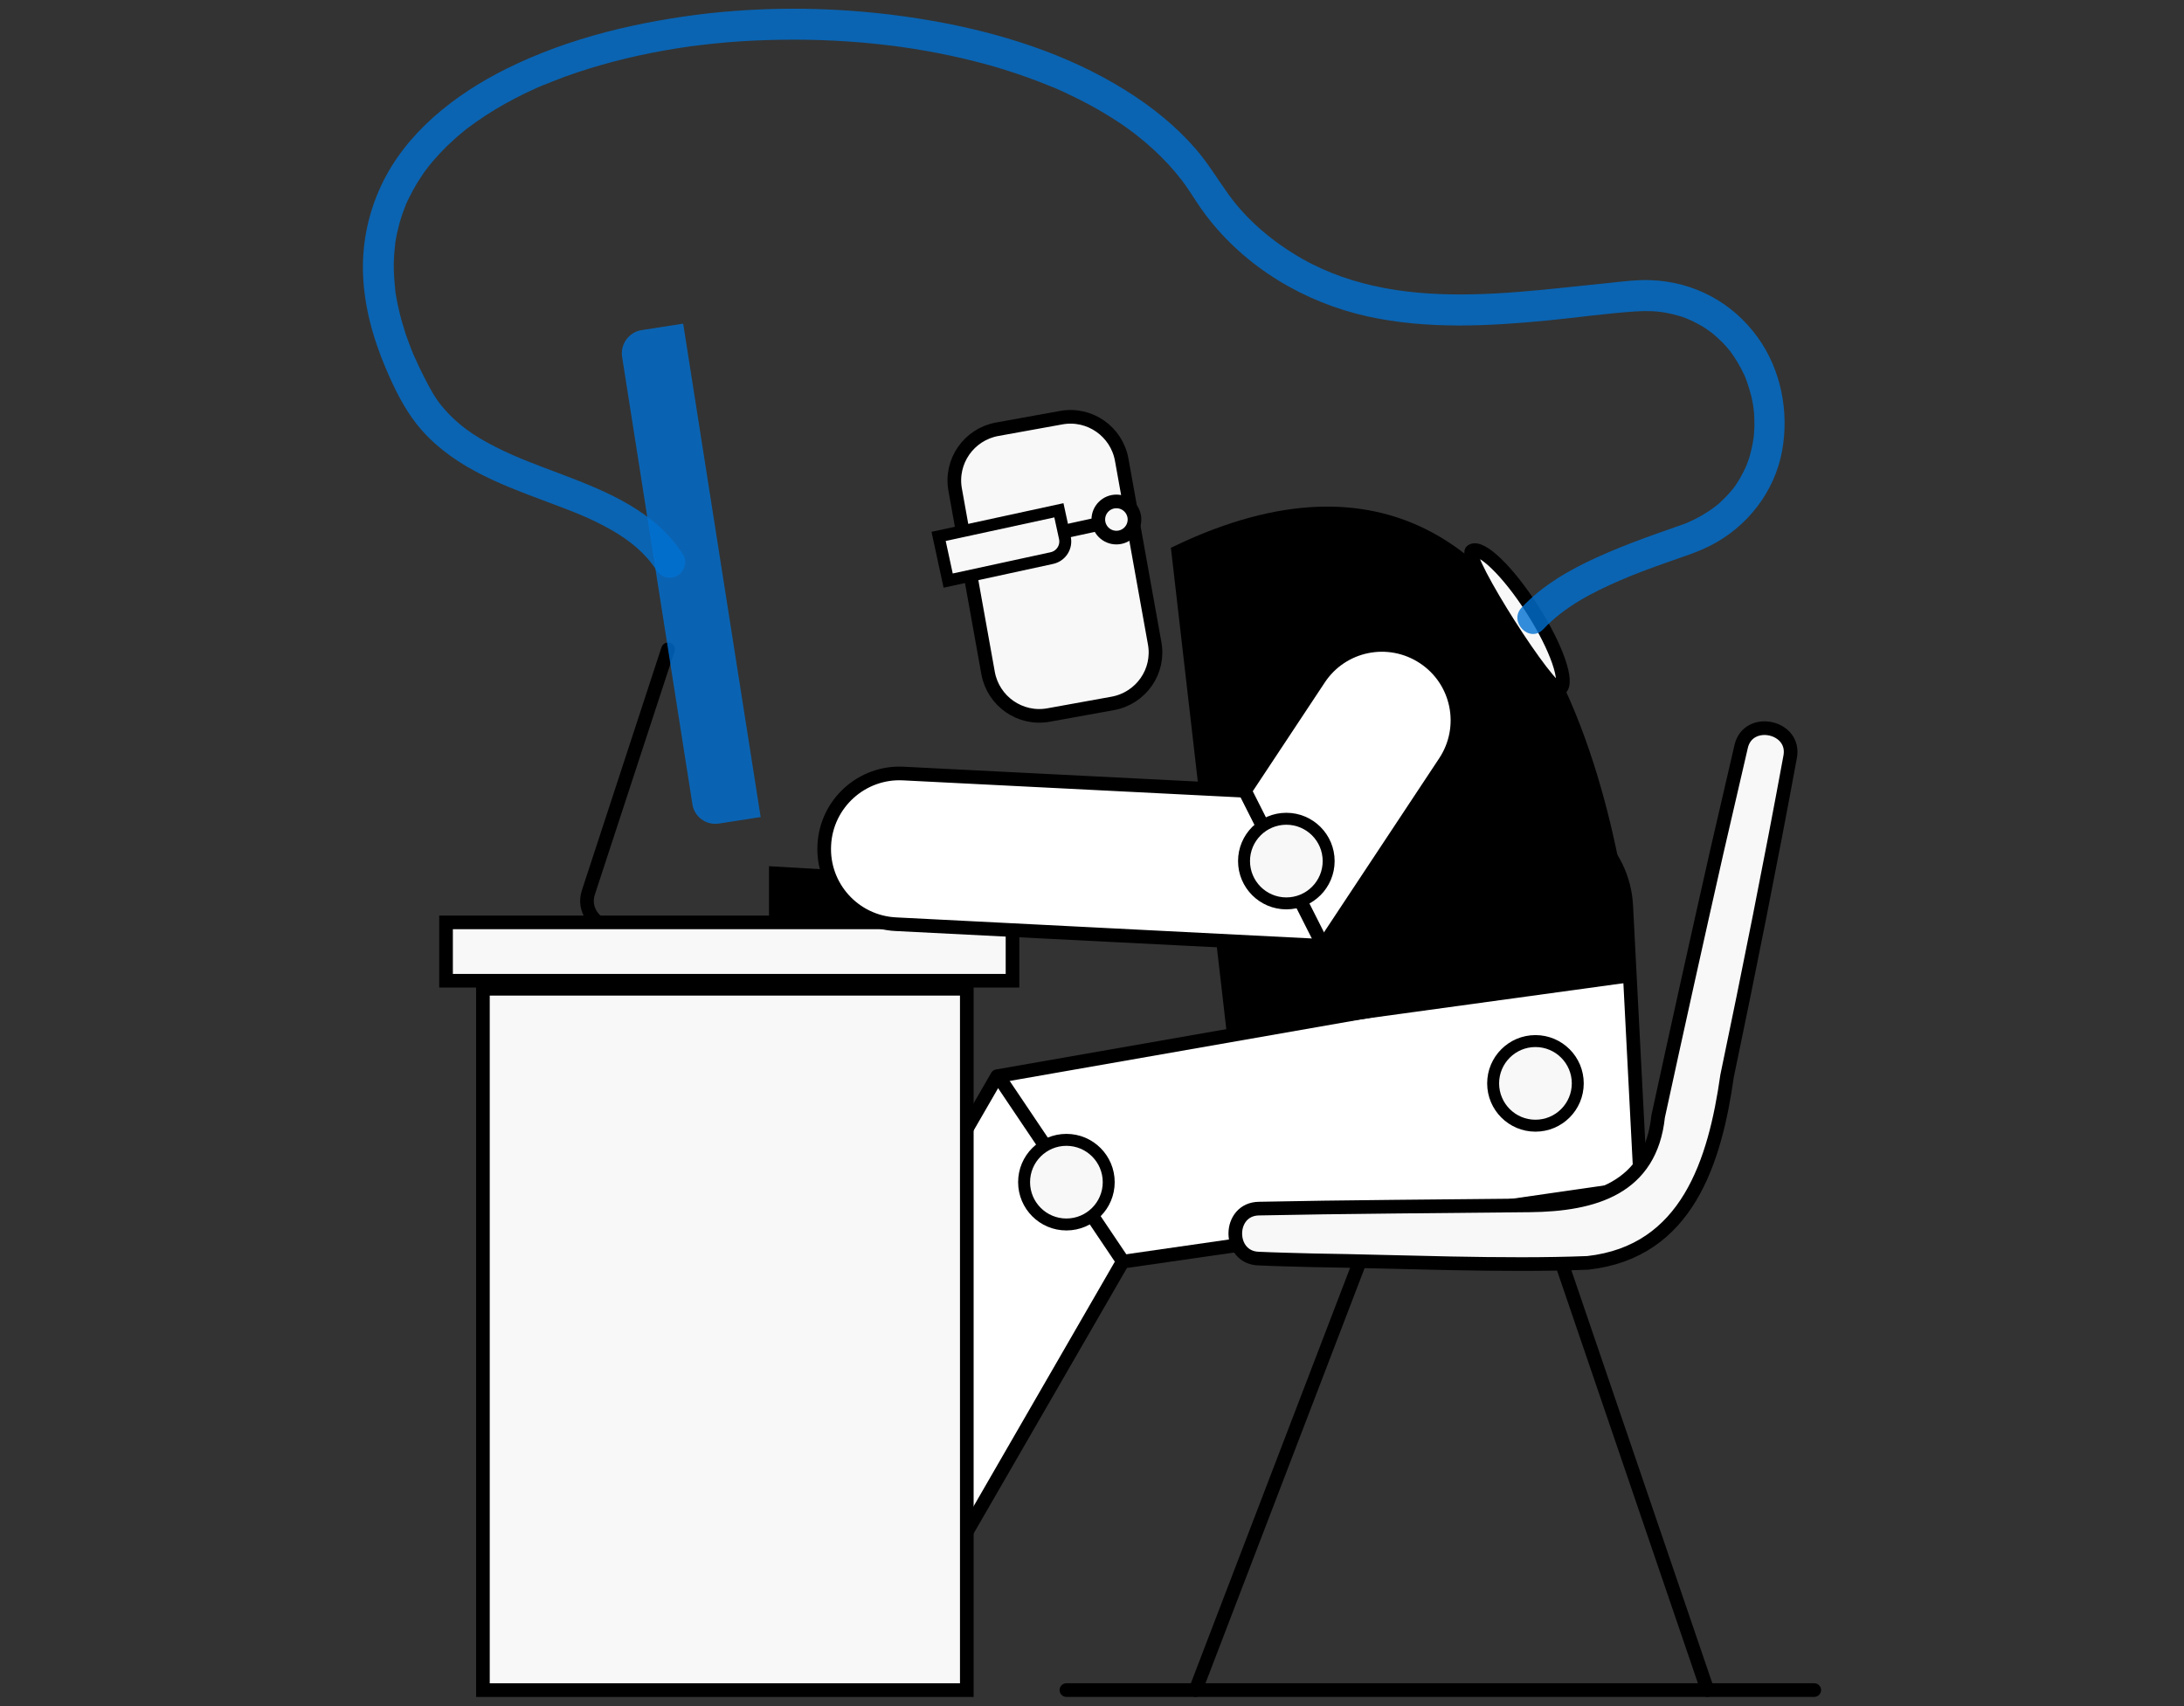 <?xml version="1.0" encoding="utf-8"?>
<!-- Generator: Adobe Illustrator 27.8.1, SVG Export Plug-In . SVG Version: 6.00 Build 0)  -->
<svg version="1.1" id="Livello_1" xmlns="http://www.w3.org/2000/svg" xmlns:xlink="http://www.w3.org/1999/xlink" x="0px" y="0px"
	 viewBox="0 0 1280 1000" style="enable-background:new 0 0 1280 1000;" xml:space="preserve">
<rect x="0" y="0" width="1280" height="1000" fill="#333333" stroke="none"/>
<style type="text/css">
	.st0{opacity:0.4;fill:#E1F0FF;}
	.st1{opacity:0.78;fill:#0070D2;stroke:#FFFFFF;stroke-miterlimit:10;}
	.st2{opacity:0.78;fill:none;stroke:#FFFFFF;stroke-width:8;stroke-miterlimit:10;}
	.st3{fill:#F4F5F6;stroke:#000000;stroke-width:8;stroke-linecap:round;stroke-miterlimit:10;}
	.st4{fill:#F4F5F6;}
	.st5{fill:none;stroke:#000000;stroke-width:8;stroke-linecap:round;stroke-linejoin:round;stroke-miterlimit:10;}
	.st6{fill:none;stroke:#000000;stroke-width:8;stroke-linecap:round;stroke-miterlimit:10;}
	.st7{fill:#F4F5F6;stroke:#000000;stroke-width:8;stroke-linecap:round;stroke-linejoin:round;stroke-miterlimit:10;}
	.st8{stroke:#000000;stroke-width:8;stroke-linecap:round;stroke-linejoin:round;stroke-miterlimit:10;}
	.st9{opacity:0.78;}
	.st10{fill:#F39322;}
	.st11{stroke:#000000;stroke-width:8;stroke-linecap:round;stroke-miterlimit:10;}
	.st12{opacity:0.78;fill:#0070D2;}
	.st13{opacity:0.9;fill:#0070D2;}
	.st14{opacity:0.3;fill:#0070D2;}
	.st15{fill:url(#);stroke:#000000;stroke-width:8;stroke-linecap:round;stroke-miterlimit:10;}
	.st16{fill:none;stroke:#0070D2;stroke-width:8;stroke-linecap:round;stroke-miterlimit:10;}
	.st17{fill:none;stroke:#0070D2;stroke-width:7;stroke-linecap:round;stroke-linejoin:round;stroke-miterlimit:10;}
	.st18{fill:#0070D2;stroke:#000000;stroke-width:8;stroke-linecap:round;stroke-miterlimit:10;}
	
		.st19{fill-rule:evenodd;clip-rule:evenodd;fill:#F4F5F6;stroke:#000000;stroke-width:8;stroke-linecap:round;stroke-linejoin:round;stroke-miterlimit:10;}
	.st20{fill-rule:evenodd;clip-rule:evenodd;fill:none;stroke:#000000;stroke-width:8;stroke-linecap:round;stroke-miterlimit:10;}
	.st21{fill:#FFFFFF;stroke:#000000;stroke-width:8;stroke-linecap:round;stroke-miterlimit:10;}
	.st22{opacity:0.78;fill:none;stroke:#0070D2;stroke-width:8;stroke-miterlimit:10;}
	.st23{opacity:0.78;fill:#0070D2;stroke:#000000;stroke-width:8;stroke-miterlimit:10;}
	.st24{fill:none;stroke:#FFFFFF;stroke-width:4;stroke-miterlimit:10;}
	.st25{fill:none;stroke:#F4F5F6;stroke-width:4;stroke-miterlimit:10;}
	.st26{fill:#F4F5F6;stroke:#000000;stroke-width:8;stroke-linecap:square;stroke-miterlimit:10;}
	.st27{fill:#FFFFFF;}
	.st28{opacity:0.6;fill:#0070D2;}
	.st29{fill:none;stroke:#000000;stroke-width:8;stroke-miterlimit:10;stroke-dasharray:60.82,10.137;}
	.st30{fill:none;stroke:#000000;stroke-width:8;stroke-miterlimit:10;}
	.st31{fill:none;stroke:#000000;stroke-width:8;stroke-linecap:square;stroke-linejoin:round;stroke-miterlimit:10;}
	.st32{fill:none;stroke:#0070D2;stroke-width:8;stroke-miterlimit:10;}
	.st33{fill:#0070D2;}
	.st34{fill:none;stroke:#0070D2;stroke-width:8;stroke-linecap:round;stroke-linejoin:round;stroke-miterlimit:10;}
	.st35{fill:#FFFFFF;stroke:#FFFFFF;stroke-width:8;stroke-linecap:round;stroke-miterlimit:10;}
	.st36{clip-path:url(#SVGID_00000096024219239278136840000010083067143129177759_);}
	.st37{clip-path:url(#SVGID_00000096056970733094738110000013912839863816210621_);}
	.st38{fill:#0070D2;stroke:#0070D2;stroke-width:8;stroke-linecap:round;stroke-miterlimit:10;}
	.st39{opacity:0.4;}
	.st40{fill:#E1F0FF;}
	.st41{fill:#FFFFFF;stroke:#000000;stroke-width:8;stroke-linecap:round;stroke-linejoin:round;stroke-miterlimit:10;}
	.st42{fill:#0070D2;stroke:#000000;stroke-width:8;stroke-miterlimit:10;}
	.st43{fill:#F4F5F6;stroke:#000000;stroke-width:8;stroke-miterlimit:10;}
	.st44{fill:#F4F5F6;stroke:#1D1D1B;stroke-width:8;stroke-miterlimit:10;}
	.st45{stroke:#000000;stroke-width:8;stroke-miterlimit:10;}
	.st46{opacity:0.8;fill:#0070D2;}
	.st47{fill:#F8F8F8;stroke:#000000;stroke-width:8;stroke-linecap:round;stroke-miterlimit:10;}
	.st48{fill:#F8F8F8;stroke:#000000;stroke-width:8;stroke-linecap:square;stroke-miterlimit:10;}
	.st49{stroke:#000000;stroke-width:8.488;stroke-linecap:round;stroke-miterlimit:10;}
	.st50{fill:#F8F8F8;stroke:#000000;stroke-width:7;stroke-linecap:round;stroke-miterlimit:10;}
	.st51{opacity:0.8;}
	.st52{opacity:0.5;fill:#0070D2;}
	.st53{clip-path:url(#SVGID_00000151516012222009281280000011897959290758005903_);}
	.st54{fill:none;stroke:#000000;stroke-width:120;stroke-linecap:round;stroke-miterlimit:10;}
	.st55{fill:#F8F8F8;stroke:#000000;stroke-width:7.593;stroke-linecap:round;stroke-miterlimit:10;}
	.st56{fill:#F8F8F8;}
	.st57{fill:#F8F8F8;stroke:#000000;stroke-width:8;stroke-linecap:round;stroke-linejoin:round;stroke-miterlimit:10;}
	.st58{fill:url(#);}
	.st59{fill:none;stroke:#000000;stroke-width:6.335;stroke-linecap:round;stroke-miterlimit:10;}
	.st60{opacity:0.7;fill:#0070D2;}
	.st61{fill:#F8F8F8;stroke:#000000;stroke-width:12;stroke-linecap:round;stroke-miterlimit:10;}
	.st62{fill:none;stroke:#F8F8F8;stroke-width:8.488;stroke-linecap:round;stroke-miterlimit:10;}
	.st63{fill:#F8F8F8;stroke:#000000;stroke-width:8.278;stroke-linecap:round;stroke-miterlimit:10;}
	.st64{fill:#F8F8F8;stroke:#000000;stroke-width:8.488;stroke-linecap:round;stroke-miterlimit:10;}
	.st65{fill:#F8F8F8;stroke:#000000;stroke-width:6;stroke-linecap:round;stroke-miterlimit:10;}
	.st66{opacity:0.17;}
	.st67{stroke:#F8F8F8;stroke-width:8;stroke-linecap:round;stroke-miterlimit:10;}
	.st68{fill:#F8F8F8;stroke:#000000;stroke-width:9.262;stroke-linecap:round;stroke-miterlimit:10;}
	.st69{fill:none;stroke:#F8F8F8;stroke-width:8;stroke-linecap:round;stroke-miterlimit:10;}
	.st70{fill:none;stroke:#000000;stroke-width:82;stroke-linecap:round;stroke-miterlimit:10;}
	.st71{opacity:0.8;fill:none;stroke:#0070D2;stroke-width:12;stroke-linecap:round;stroke-miterlimit:10;}
	.st72{fill:none;stroke:#000000;stroke-width:6.675;stroke-linecap:round;stroke-miterlimit:10;}
	.st73{fill:#F8F8F8;stroke:#000000;stroke-width:7.03;stroke-linecap:round;stroke-miterlimit:10;}
	.st74{clip-path:url(#SVGID_00000162327166090935532410000011390880922370453164_);}
	.st75{stroke:#000000;stroke-width:7.87;stroke-linecap:round;stroke-miterlimit:10;}
	.st76{fill:url(#);stroke:#000000;stroke-width:8.488;stroke-linecap:round;stroke-miterlimit:10;}
	.st77{fill:#F8F8F8;stroke:#000000;stroke-width:7.588;stroke-linecap:round;stroke-miterlimit:10;}
	.st78{fill:none;stroke:#0070D2;stroke-width:5;stroke-linecap:round;stroke-miterlimit:10;}
	.st79{opacity:0.69;}
	.st80{fill:none;stroke:#F8F8F8;stroke-width:8;stroke-linecap:round;stroke-linejoin:round;stroke-miterlimit:10;}
	.st81{fill:none;stroke:#000000;stroke-width:5;stroke-linecap:round;stroke-miterlimit:10;}
</style>
<g>
	<g>
		<path class="st41" d="M481.7,985.3c-10,0-20.1-2.5-29.4-7.9c-28.2-16.3-37.9-52.3-21.6-80.5l153.7-266.1l219.8-38.5l31.1-55.4
			c-1.7-32.5,23.3-60.2,55.9-61.9c32.5-1.7,60.2,23.3,61.9,55.9l8.5,164.9l-303.6,43.7l-125,216.5
			C521.9,974.7,502.1,985.3,481.7,985.3z"/>
	</g>
	<path class="st6" d="M391.5,380.6l-46.7,142.6c-3.3,10,4.2,20.3,14.7,20.3h50.4"/>
	<path class="st46" d="M421.4,482.7l24.4-3.8l-45.4-289.2l-24.4,3.8c-7.4,1.2-12.5,8.2-11.4,15.6l41.2,262.2
		C406.9,478.8,413.9,483.9,421.4,482.7z"/>
	<path d="M486,514.7h16.9c0.8,0,1.4-0.6,1.4-1.4v-8.7c0-0.8-0.6-1.4-1.4-1.4H486c-0.8,0-1.4,0.6-1.4,1.4v8.7
		C484.6,514.1,485.2,514.7,486,514.7z"/>
	<polygon points="450.7,540.6 574.4,540.6 574.4,514.9 450.7,507.7 	"/>
	
		<rect x="261.4" y="540.6" transform="matrix(-1 4.488486e-11 -4.488486e-11 -1 854.816 1115.43)" class="st47" width="332" height="34.2"/>
	
		<rect x="283" y="579.6" transform="matrix(-1 4.489508e-11 -4.489508e-11 -1 849.629 1570.232)" class="st47" width="283.6" height="411.1"/>
	<path class="st48" d="M738,708.4c46.3-1,112.5-1.4,158.6-1.9c37.9-0.4,70.8-10.2,75.2-52.1c10.4-48,23.4-106.6,34.3-154.8
		c0,0,14.3-61.8,14.3-61.8c3.9-18.2,32.6-12.2,28.7,6.2c-10.9,59.4-24.5,127.5-36.9,186.7c-7.1,50-23.3,103-81.6,109.5
		c-49.6,2-111-0.8-160.8-1.5c-7.9-0.2-24-0.6-32-1C719.3,737.3,719.4,708.5,738,708.4z"/>
	<line class="st6" x1="916.1" y1="742.7" x2="1000.7" y2="990.6"/>
	<line class="st6" x1="700.7" y1="990.6" x2="796.4" y2="740.9"/>
	<path class="st49" d="M690.8,323.6l32.2,279.8l230.7-31.7C953.8,571.7,932.3,208.9,690.8,323.6z"/>
	<path class="st47" d="M652.1,412.3l-37.6,6.8c-16.6,3-32.4-8.1-35.4-24.6l-19.3-107.5c-3-16.6,8.1-32.4,24.6-35.4l37.6-6.8
		c16.6-3,32.4,8.1,35.4,24.6l19.3,107.5C679.8,393.5,668.7,409.3,652.1,412.3z"/>
	<line class="st47" x1="597.4" y1="317.3" x2="649.2" y2="306"/>
	<path class="st50" d="M616.5,327.1l-60.8,13.2l-5.6-25.9l70.5-15.3l3.5,16.1C625.3,320.6,621.9,325.9,616.5,327.1z"/>
	<circle class="st47" cx="654.3" cy="304.5" r="10.6"/>
	<g>
		<path class="st41" d="M775.5,554.4L525,541.7c-24.4-1.2-43.2-22-41.9-46.4c1.2-24.4,22.1-43.2,46.4-41.9l200.1,10.1l43.5-65.7
			c13.5-20.4,40.9-25.9,61.3-12.4c20.4,13.5,25.9,40.9,12.4,61.3L775.5,554.4z"/>
	</g>
	<path class="st47" d="M898.1,357.2c14.3,22.4,21.5,43.3,16.1,46.7c-5.4,3.4-57-77.6-51.6-81C867.9,319.5,883.8,334.8,898.1,357.2z"
		/>
	<line class="st47" x1="658" y1="739.2" x2="587.9" y2="635"/>
	<circle class="st50" cx="899.9" cy="635" r="24.8"/>
	<circle class="st50" cx="625" cy="692.9" r="24.8"/>
	<line class="st47" x1="775.5" y1="554.4" x2="729.6" y2="463.5"/>
	<circle class="st50" cx="753.9" cy="504.7" r="24.8"/>
	<line class="st6" x1="625" y1="990.6" x2="1063.3" y2="990.6"/>
	<g class="st51">
		<g>
			<path class="st33" d="M400.3,325c-16.2-25.3-44.2-36.8-71.1-47c-14-5.3-25.8-9.5-38.5-15.9c-13-6.6-22.9-13.3-32.1-24.5
				c-1.5-1.8-3.1-4.1-4.9-7.1c-1.5-2.5-2.9-5.1-4.2-7.7c-2.6-4.9-4.9-9.9-7.2-15c-0.9-2,0.5,1.3,0,0c-0.2-0.5-0.4-1-0.6-1.5
				c-0.5-1.2-1-2.4-1.4-3.6c-0.9-2.4-1.8-4.7-2.6-7.1c-1.5-4.6-2.8-9.2-3.9-13.9c-0.5-2.1-0.9-4.1-1.3-6.2c-0.2-1.1-0.4-2.2-0.6-3.3
				c-0.1-0.5-0.1-0.9-0.2-1.4c-0.4-2.3,0.2,1.8,0-0.1c-0.4-4.3-0.8-8.5-0.9-12.8c-0.1-3.9,0.1-7.9,0.5-11.8c0.1-1,0.2-2,0.3-3
				c0.2-1.9-0.4,2.3-0.1,0.4c0.1-0.5,0.1-1,0.2-1.5c0.3-1.9,0.7-3.9,1.1-5.8c0.8-3.6,1.8-7.2,3-10.7c0.6-1.8,1.4-3.6,2-5.4
				c0.5-1.4-0.3,0.7-0.4,0.8c0.2-0.4,0.4-0.9,0.6-1.3c0.5-1,0.9-2,1.4-3c1.6-3.3,3.4-6.6,5.3-9.7c1-1.6,2.1-3.3,3.2-4.9
				c0.5-0.7,0.9-1.3,1.4-2c0.5-0.6,2.9-3.7,0.9-1.3c4.9-6.1,10.2-11.9,16.1-17.1c1.4-1.3,2.8-2.5,4.3-3.7c0.8-0.7,1.6-1.3,2.4-2
				c0.4-0.3,0.8-0.6,1.2-1c1.4-1.1-1.7,1.3,0.1,0c3.4-2.5,6.8-4.9,10.3-7.2c7.3-4.8,15-9,22.9-12.9c1.9-0.9,3.8-1.8,5.8-2.7
				c1.1-0.5,2.1-1,3.2-1.4c0.5-0.2,1.1-0.5,1.6-0.7c2.4-1-0.9,0.4,0.6-0.2c4.2-1.7,8.5-3.4,12.8-5c18.6-6.7,37.8-11.6,57.2-15.1
				c5.2-0.9,10.4-1.8,15.6-2.5c0.7-0.1,1.3-0.2,2-0.3c-0.3,0-2.1,0.3-0.4,0.1c1.3-0.2,2.6-0.3,4-0.5c2.6-0.3,5.3-0.6,8-0.9
				c10.5-1.1,21-1.8,31.6-2.1c21.2-0.7,42.5,0,63.7,2.2c2.7,0.3,5.4,0.6,8,0.9c1.1,0.1,2.2,0.3,3.3,0.4c0.7,0.1,1.3,0.2,2,0.3
				c-2.6-0.3,0.4,0.1,0.9,0.1c5.1,0.7,10.1,1.5,15.2,2.4c10.2,1.8,20.4,4,30.5,6.6c9.8,2.5,19.4,5.5,28.9,8.9
				c4.5,1.6,8.9,3.3,13.3,5.1c0.6,0.2,1.1,0.5,1.7,0.7c2,0.8-1.9-0.8,0.1,0c0.9,0.4,1.9,0.8,2.8,1.2c2.4,1.1,4.8,2.1,7.1,3.3
				c8.3,3.9,16.4,8.3,24.2,13.2c3.7,2.3,7.3,4.7,10.8,7.3c0.9,0.7,1.8,1.3,2.7,2c0.8,0.6,2.6,2,0.8,0.6c1.9,1.5,3.7,3,5.5,4.5
				c6.4,5.4,12.4,11.3,17.8,17.7c1.2,1.5,2.4,3,3.6,4.5c1.2,1.5-1.3-1.7-0.1-0.2c0.3,0.4,0.6,0.8,0.9,1.2c0.6,0.8,1.2,1.7,1.8,2.5
				c4,5.7,7.5,11.7,11.8,17.3c23.1,30.5,57.7,51.1,94.9,59.3c34.8,7.6,70.6,5.7,105.7,2.3c17.2-1.7,34.5-4.2,51.8-5.3
				c3-0.2,6-0.2,9.1-0.1c1.6,0.1,3.2,0.2,4.7,0.4c0.3,0,2.9,0.4,0.7,0.1c0.9,0.1,1.8,0.3,2.6,0.4c2.8,0.5,5.6,1.2,8.3,2
				c1.2,0.4,2.3,0.7,3.4,1.2c0.7,0.2,1.3,0.5,2,0.8c-2.2-0.8,0.7,0.3,1.1,0.5c2.3,1.1,4.6,2.3,6.8,3.6c1.2,0.7,2.3,1.5,3.4,2.3
				c0.6,0.4,1.1,0.8,1.7,1.2c0.8,0.6,0.7,0.5-0.2-0.2c0.4,0.3,0.7,0.6,1.1,0.9c1.9,1.6,3.7,3.3,5.5,5c0.9,0.9,1.7,1.8,2.5,2.7
				c0.5,0.6,3.2,3.9,1.8,2.1c3.2,4.3,6,8.9,8.3,13.8c0.2,0.4,0.4,0.8,0.6,1.2c1,2-0.7-1.8,0.1,0.3c0.5,1.3,1,2.5,1.4,3.8
				c0.9,2.5,1.6,5.1,2.3,7.7c0.6,2.4,1,4.8,1.4,7.3c-0.4-2.6,0.1,1.6,0.2,2.3c0.1,1.6,0.2,3.1,0.2,4.7c0.1,2.5,0,4.9-0.2,7.4
				c-0.1,1.3-0.2,2.7-0.4,4c0.3-2.6-0.3,1.6-0.4,2.2c-0.5,2.5-1.1,5-1.8,7.5c-0.4,1.2-0.7,2.4-1.2,3.5c-0.2,0.6-0.5,1.3-0.7,1.9
				c-0.4,0.9-0.3,0.8,0.1-0.3c-0.2,0.4-0.4,0.8-0.5,1.2c-1.1,2.3-2.2,4.5-3.4,6.6c-0.7,1.2-1.4,2.3-2.2,3.5
				c-0.3,0.5-2.8,3.8-1.5,2.1c-1.8,2.2-3.6,4.3-5.7,6.3c-0.9,0.8-1.7,1.7-2.6,2.5c-0.5,0.5-1.1,1-1.7,1.4c-0.3,0.2-2.8,2.2-1.1,0.9
				c-4.9,3.6-10,6.6-15.6,9c1.8-0.8-0.8,0.3-0.9,0.4c-0.8,0.3-1.6,0.6-2.4,0.9c-2.3,0.8-4.7,1.6-7.1,2.5c-5,1.7-9.9,3.5-14.9,5.3
				c-9.5,3.5-18.9,7.2-28.1,11.4c-16.1,7.3-31.9,16.4-44.1,29.4c-7.9,8.4,4.8,21.2,12.7,12.7c12.2-13,28.5-21.5,45-28.6
				c9.2-4,18.5-7.4,27.9-10.7c8.3-3,16.7-5.5,24.6-9.5c21.9-10.9,38.2-31.8,42.5-56c4.1-22.8-0.7-47.3-14.3-66.2
				c-14.8-20.6-37.5-32.7-62.9-33.6c-7.7-0.3-15.4,0.7-23,1.5c-9,0.9-17.9,1.9-26.9,2.8c-18,1.9-36,3.6-54,4
				c-35,0.8-69.9-3.5-100.7-21.1c-16.5-9.5-31.7-22.1-42.8-37.6c-6.4-8.9-12-18.3-19.2-26.6c-11.8-13.6-26.1-25-41.4-34.5
				c-34.2-21.3-73.9-33.7-113.5-40.6c-43-7.5-87.1-9-130.5-4.3C374.7,12.5,334,21.9,297,40.2c-30.2,15-59.2,37.5-73.7,68.8
				c-7.2,15.4-10.8,32.1-10.6,49.1c0.3,20,5.6,39.4,13.4,57.8c4.8,11.3,10.3,22.7,17.9,32.4c9.1,11.7,21.3,20.8,34.3,27.8
				c13.3,7.2,27.6,12.5,41.7,17.8c14,5.3,25.1,9.2,38.1,16.6c11.1,6.3,20.2,13.8,26.6,23.7c2.6,4.1,8,5.8,12.3,3.2
				C401.2,335,403,329.1,400.3,325L400.3,325z"/>
		</g>
	</g>
</g>
</svg>
